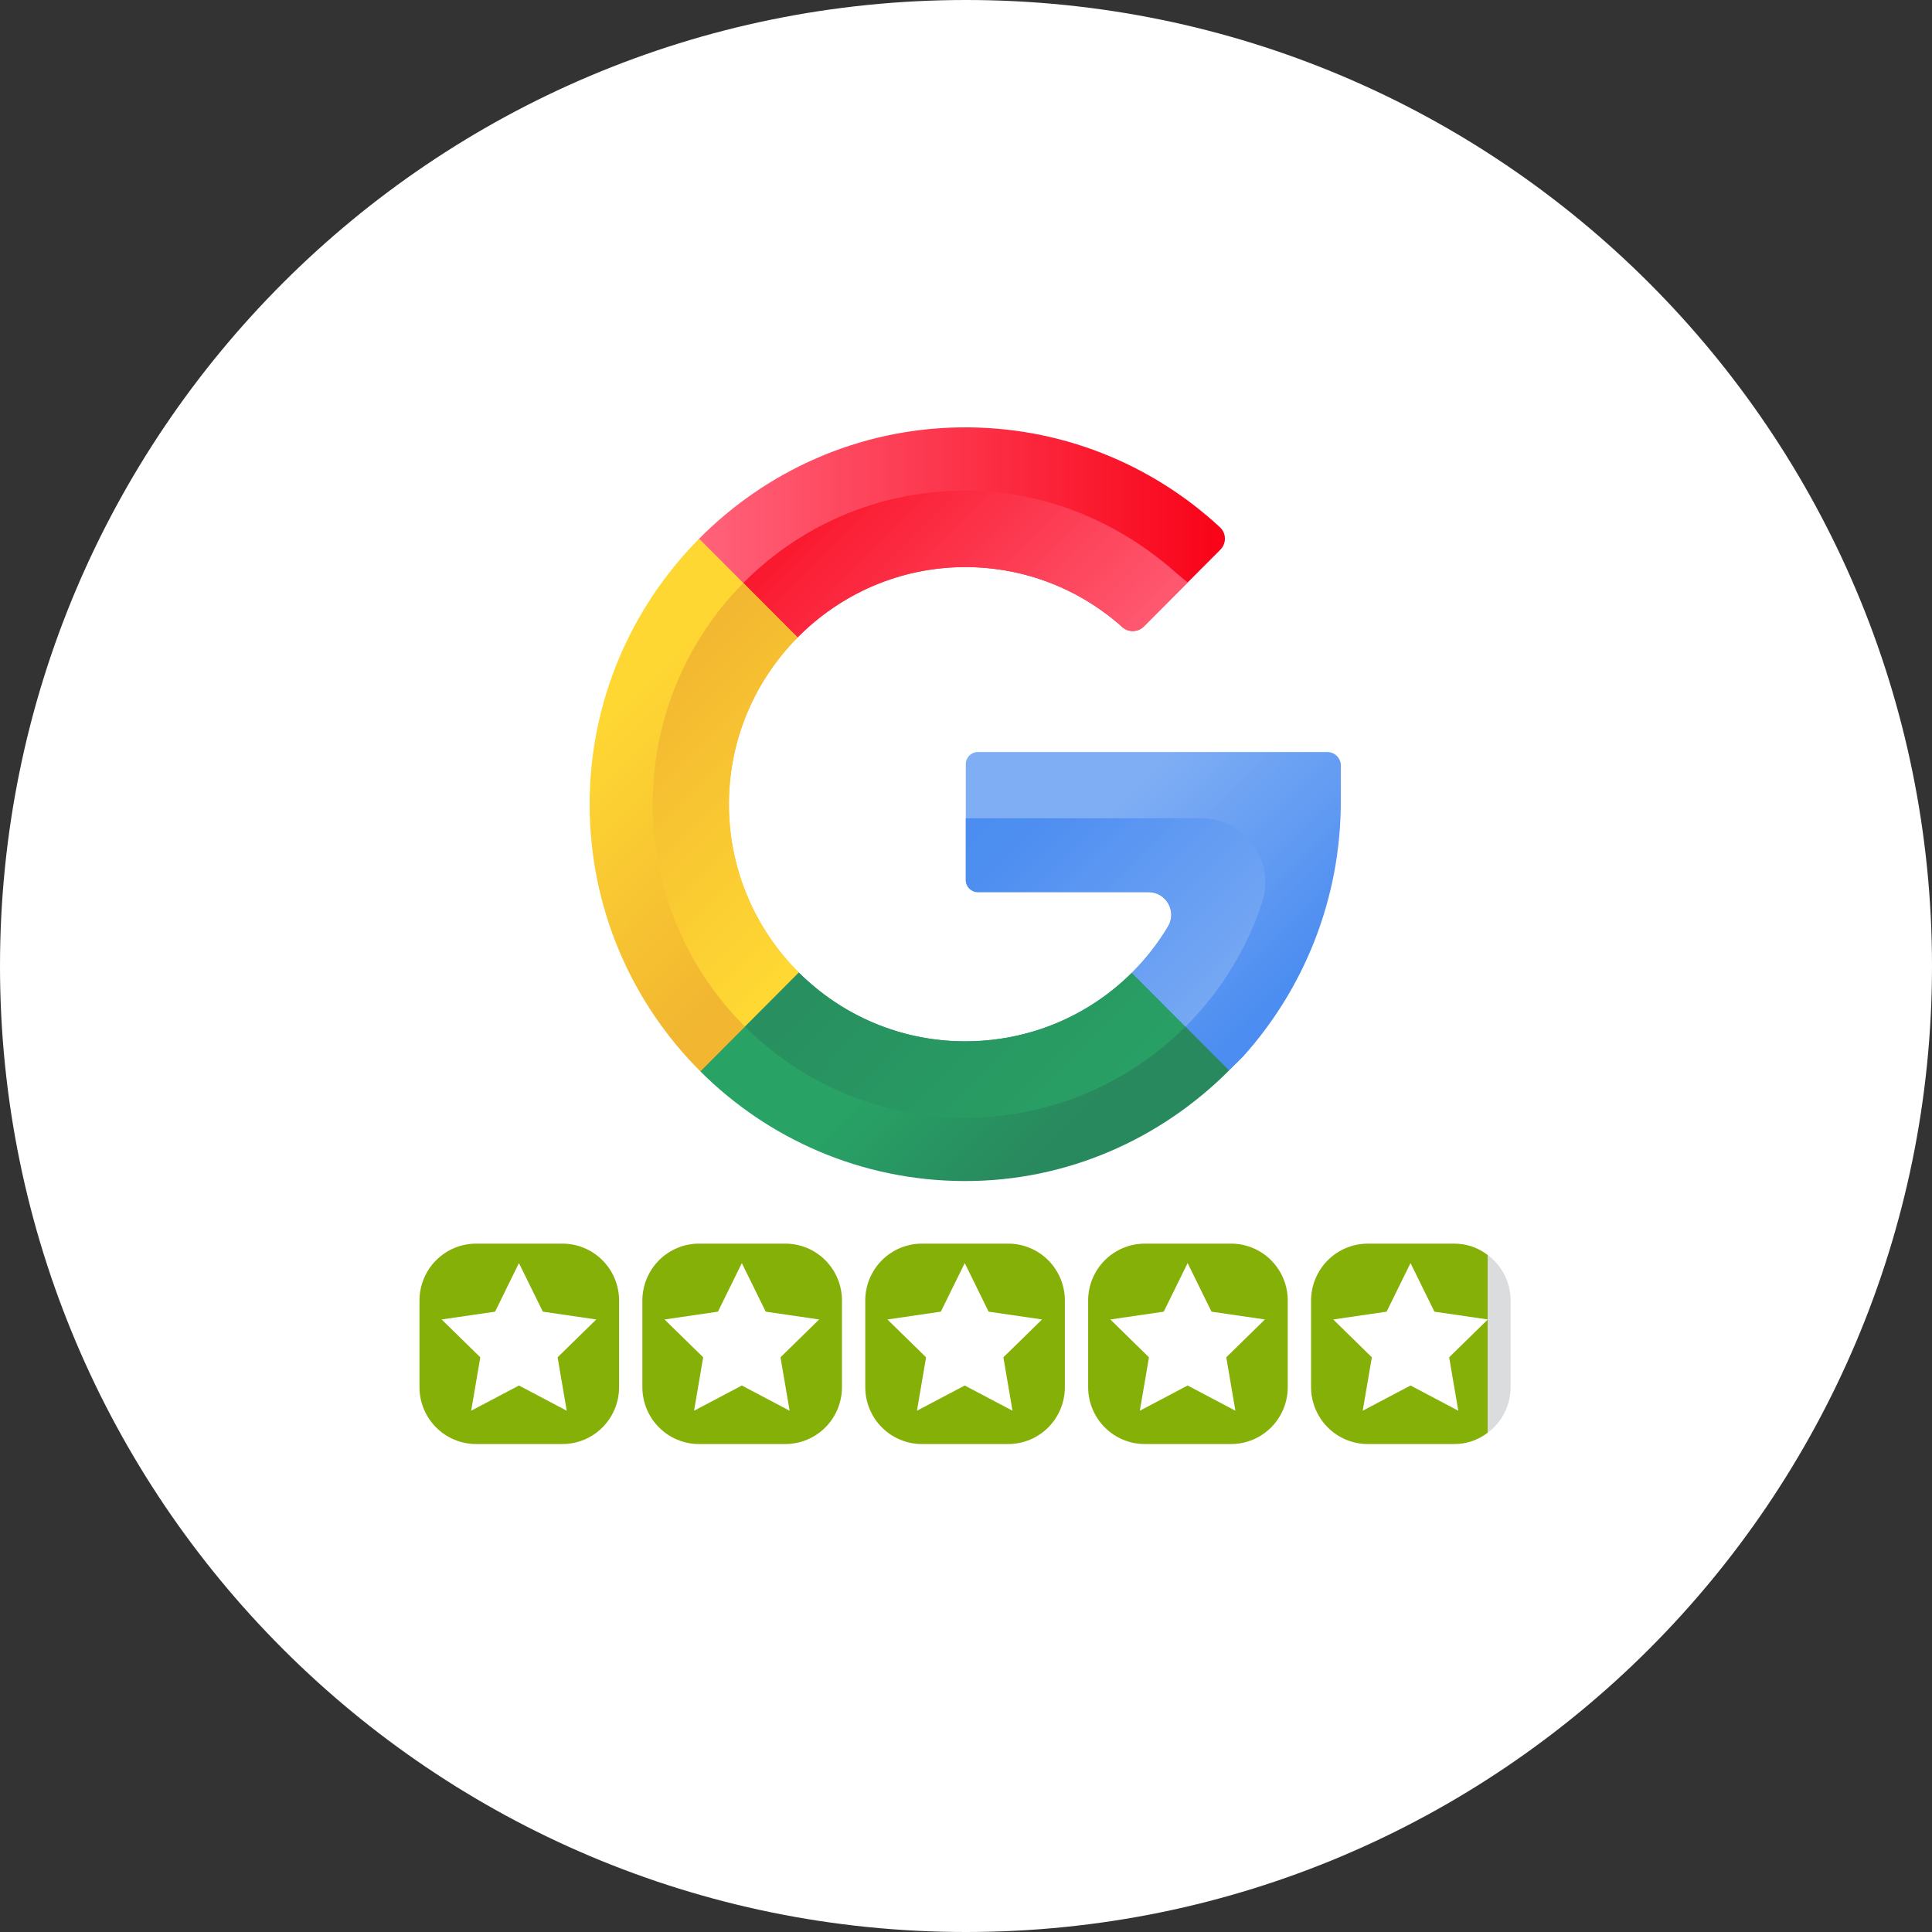 <svg xmlns="http://www.w3.org/2000/svg" xmlns:xlink="http://www.w3.org/1999/xlink" width="432" viewBox="0 0 324 324" height="432" preserveAspectRatio="xMidYMid meet"><rect x="0" y="0" width="324" height="324" fill="#333333" stroke="none"/><defs><clipPath id="016a3f1fde"><path d="M 162 0 C 72.531 0 0 72.531 0 162 C 0 251.469 72.531 324 162 324 C 251.469 324 324 251.469 324 162 C 324 72.531 251.469 0 162 0 Z M 162 0 "></path></clipPath><clipPath id="6ae2d727a5"><path d="M 116 71.391 L 206 71.391 L 206 111 L 116 111 Z M 116 71.391 "></path></clipPath><clipPath id="5d8584db1d"><path d="M 133.758 106.906 C 140.961 99.613 150.941 95.09 161.91 95.102 C 172.023 95.109 181.254 98.922 188.25 105.188 C 189.254 106.082 190.863 106.023 191.812 105.07 L 204.656 92.188 C 205.699 91.141 205.672 89.426 204.586 88.418 C 193.141 77.82 177.773 71.422 160.91 71.676 C 143.867 71.93 128.449 79.035 117.246 90.34 C 115.996 91.602 117.457 106.859 117.457 106.859 C 117.457 106.859 126.727 114.02 133.758 106.906 Z M 133.758 106.906 "></path></clipPath><linearGradient x1="69.282" gradientTransform="matrix(0.247,0,0,0.248,98.884,71.668)" y1="77.444" x2="432.436" gradientUnits="userSpaceOnUse" y2="77.444" id="4f75161561"><stop style="stop-color:#ff637b;stop-opacity:1;" offset="0"></stop><stop style="stop-color:#ff637b;stop-opacity:1;" offset="0.016"></stop><stop style="stop-color:#ff627a;stop-opacity:1;" offset="0.023"></stop><stop style="stop-color:#ff6179;stop-opacity:1;" offset="0.031"></stop><stop style="stop-color:#ff6078;stop-opacity:1;" offset="0.039"></stop><stop style="stop-color:#ff6077;stop-opacity:1;" offset="0.047"></stop><stop style="stop-color:#ff5f77;stop-opacity:1;" offset="0.055"></stop><stop style="stop-color:#ff5e76;stop-opacity:1;" offset="0.062"></stop><stop style="stop-color:#ff5d75;stop-opacity:1;" offset="0.07"></stop><stop style="stop-color:#ff5c74;stop-opacity:1;" offset="0.078"></stop><stop style="stop-color:#ff5c73;stop-opacity:1;" offset="0.086"></stop><stop style="stop-color:#fe5b73;stop-opacity:1;" offset="0.094"></stop><stop style="stop-color:#fe5a72;stop-opacity:1;" offset="0.102"></stop><stop style="stop-color:#fe5971;stop-opacity:1;" offset="0.109"></stop><stop style="stop-color:#fe5970;stop-opacity:1;" offset="0.117"></stop><stop style="stop-color:#fe5870;stop-opacity:1;" offset="0.125"></stop><stop style="stop-color:#fe576f;stop-opacity:1;" offset="0.133"></stop><stop style="stop-color:#fe566e;stop-opacity:1;" offset="0.141"></stop><stop style="stop-color:#fe566d;stop-opacity:1;" offset="0.148"></stop><stop style="stop-color:#fe556c;stop-opacity:1;" offset="0.156"></stop><stop style="stop-color:#fe546c;stop-opacity:1;" offset="0.164"></stop><stop style="stop-color:#fe536b;stop-opacity:1;" offset="0.172"></stop><stop style="stop-color:#fe536a;stop-opacity:1;" offset="0.18"></stop><stop style="stop-color:#fe5269;stop-opacity:1;" offset="0.188"></stop><stop style="stop-color:#fe5168;stop-opacity:1;" offset="0.195"></stop><stop style="stop-color:#fe5068;stop-opacity:1;" offset="0.203"></stop><stop style="stop-color:#fe4f67;stop-opacity:1;" offset="0.211"></stop><stop style="stop-color:#fe4f66;stop-opacity:1;" offset="0.219"></stop><stop style="stop-color:#fe4e65;stop-opacity:1;" offset="0.227"></stop><stop style="stop-color:#fe4d64;stop-opacity:1;" offset="0.234"></stop><stop style="stop-color:#fe4c64;stop-opacity:1;" offset="0.242"></stop><stop style="stop-color:#fe4c63;stop-opacity:1;" offset="0.25"></stop><stop style="stop-color:#fd4b62;stop-opacity:1;" offset="0.258"></stop><stop style="stop-color:#fd4a61;stop-opacity:1;" offset="0.266"></stop><stop style="stop-color:#fd4960;stop-opacity:1;" offset="0.273"></stop><stop style="stop-color:#fd4960;stop-opacity:1;" offset="0.281"></stop><stop style="stop-color:#fd485f;stop-opacity:1;" offset="0.289"></stop><stop style="stop-color:#fd475e;stop-opacity:1;" offset="0.297"></stop><stop style="stop-color:#fd465d;stop-opacity:1;" offset="0.305"></stop><stop style="stop-color:#fd465d;stop-opacity:1;" offset="0.312"></stop><stop style="stop-color:#fd455c;stop-opacity:1;" offset="0.32"></stop><stop style="stop-color:#fd445b;stop-opacity:1;" offset="0.328"></stop><stop style="stop-color:#fd435a;stop-opacity:1;" offset="0.336"></stop><stop style="stop-color:#fd4259;stop-opacity:1;" offset="0.344"></stop><stop style="stop-color:#fd4259;stop-opacity:1;" offset="0.352"></stop><stop style="stop-color:#fd4158;stop-opacity:1;" offset="0.359"></stop><stop style="stop-color:#fd4057;stop-opacity:1;" offset="0.367"></stop><stop style="stop-color:#fd3f56;stop-opacity:1;" offset="0.375"></stop><stop style="stop-color:#fd3f55;stop-opacity:1;" offset="0.383"></stop><stop style="stop-color:#fd3e55;stop-opacity:1;" offset="0.391"></stop><stop style="stop-color:#fd3d54;stop-opacity:1;" offset="0.398"></stop><stop style="stop-color:#fd3c53;stop-opacity:1;" offset="0.406"></stop><stop style="stop-color:#fd3c52;stop-opacity:1;" offset="0.414"></stop><stop style="stop-color:#fc3b51;stop-opacity:1;" offset="0.422"></stop><stop style="stop-color:#fc3a51;stop-opacity:1;" offset="0.43"></stop><stop style="stop-color:#fc3950;stop-opacity:1;" offset="0.438"></stop><stop style="stop-color:#fc384f;stop-opacity:1;" offset="0.445"></stop><stop style="stop-color:#fc384e;stop-opacity:1;" offset="0.453"></stop><stop style="stop-color:#fc374e;stop-opacity:1;" offset="0.461"></stop><stop style="stop-color:#fc364d;stop-opacity:1;" offset="0.469"></stop><stop style="stop-color:#fc354c;stop-opacity:1;" offset="0.477"></stop><stop style="stop-color:#fc354b;stop-opacity:1;" offset="0.484"></stop><stop style="stop-color:#fc344a;stop-opacity:1;" offset="0.492"></stop><stop style="stop-color:#fc334a;stop-opacity:1;" offset="0.5"></stop><stop style="stop-color:#fc3249;stop-opacity:1;" offset="0.508"></stop><stop style="stop-color:#fc3248;stop-opacity:1;" offset="0.516"></stop><stop style="stop-color:#fc3147;stop-opacity:1;" offset="0.523"></stop><stop style="stop-color:#fc3046;stop-opacity:1;" offset="0.531"></stop><stop style="stop-color:#fc2f46;stop-opacity:1;" offset="0.539"></stop><stop style="stop-color:#fc2f45;stop-opacity:1;" offset="0.547"></stop><stop style="stop-color:#fc2e44;stop-opacity:1;" offset="0.555"></stop><stop style="stop-color:#fc2d43;stop-opacity:1;" offset="0.562"></stop><stop style="stop-color:#fc2c42;stop-opacity:1;" offset="0.57"></stop><stop style="stop-color:#fb2b42;stop-opacity:1;" offset="0.578"></stop><stop style="stop-color:#fb2b41;stop-opacity:1;" offset="0.586"></stop><stop style="stop-color:#fb2a40;stop-opacity:1;" offset="0.594"></stop><stop style="stop-color:#fb293f;stop-opacity:1;" offset="0.602"></stop><stop style="stop-color:#fb283f;stop-opacity:1;" offset="0.609"></stop><stop style="stop-color:#fb283e;stop-opacity:1;" offset="0.617"></stop><stop style="stop-color:#fb273d;stop-opacity:1;" offset="0.625"></stop><stop style="stop-color:#fb263c;stop-opacity:1;" offset="0.633"></stop><stop style="stop-color:#fb253b;stop-opacity:1;" offset="0.641"></stop><stop style="stop-color:#fb253b;stop-opacity:1;" offset="0.648"></stop><stop style="stop-color:#fb243a;stop-opacity:1;" offset="0.656"></stop><stop style="stop-color:#fb2339;stop-opacity:1;" offset="0.664"></stop><stop style="stop-color:#fb2238;stop-opacity:1;" offset="0.672"></stop><stop style="stop-color:#fb2237;stop-opacity:1;" offset="0.68"></stop><stop style="stop-color:#fb2137;stop-opacity:1;" offset="0.688"></stop><stop style="stop-color:#fb2036;stop-opacity:1;" offset="0.695"></stop><stop style="stop-color:#fb1f35;stop-opacity:1;" offset="0.703"></stop><stop style="stop-color:#fb1e34;stop-opacity:1;" offset="0.711"></stop><stop style="stop-color:#fb1e33;stop-opacity:1;" offset="0.719"></stop><stop style="stop-color:#fb1d33;stop-opacity:1;" offset="0.727"></stop><stop style="stop-color:#fb1c32;stop-opacity:1;" offset="0.734"></stop><stop style="stop-color:#fa1b31;stop-opacity:1;" offset="0.742"></stop><stop style="stop-color:#fa1b30;stop-opacity:1;" offset="0.75"></stop><stop style="stop-color:#fa1a30;stop-opacity:1;" offset="0.758"></stop><stop style="stop-color:#fa192f;stop-opacity:1;" offset="0.766"></stop><stop style="stop-color:#fa182e;stop-opacity:1;" offset="0.773"></stop><stop style="stop-color:#fa182d;stop-opacity:1;" offset="0.781"></stop><stop style="stop-color:#fa172c;stop-opacity:1;" offset="0.789"></stop><stop style="stop-color:#fa162c;stop-opacity:1;" offset="0.797"></stop><stop style="stop-color:#fa152b;stop-opacity:1;" offset="0.805"></stop><stop style="stop-color:#fa142a;stop-opacity:1;" offset="0.812"></stop><stop style="stop-color:#fa1429;stop-opacity:1;" offset="0.82"></stop><stop style="stop-color:#fa1328;stop-opacity:1;" offset="0.828"></stop><stop style="stop-color:#fa1228;stop-opacity:1;" offset="0.836"></stop><stop style="stop-color:#fa1127;stop-opacity:1;" offset="0.844"></stop><stop style="stop-color:#fa1126;stop-opacity:1;" offset="0.852"></stop><stop style="stop-color:#fa1025;stop-opacity:1;" offset="0.859"></stop><stop style="stop-color:#fa0f24;stop-opacity:1;" offset="0.867"></stop><stop style="stop-color:#fa0e24;stop-opacity:1;" offset="0.875"></stop><stop style="stop-color:#fa0e23;stop-opacity:1;" offset="0.883"></stop><stop style="stop-color:#fa0d22;stop-opacity:1;" offset="0.891"></stop><stop style="stop-color:#fa0c21;stop-opacity:1;" offset="0.898"></stop><stop style="stop-color:#f90b21;stop-opacity:1;" offset="0.906"></stop><stop style="stop-color:#f90b20;stop-opacity:1;" offset="0.914"></stop><stop style="stop-color:#f90a1f;stop-opacity:1;" offset="0.922"></stop><stop style="stop-color:#f9091e;stop-opacity:1;" offset="0.93"></stop><stop style="stop-color:#f9081d;stop-opacity:1;" offset="0.938"></stop><stop style="stop-color:#f9071d;stop-opacity:1;" offset="0.945"></stop><stop style="stop-color:#f9071c;stop-opacity:1;" offset="0.953"></stop><stop style="stop-color:#f9061b;stop-opacity:1;" offset="0.961"></stop><stop style="stop-color:#f9051a;stop-opacity:1;" offset="0.969"></stop><stop style="stop-color:#f90419;stop-opacity:1;" offset="0.977"></stop><stop style="stop-color:#f90419;stop-opacity:1;" offset="0.984"></stop><stop style="stop-color:#f90318;stop-opacity:1;" offset="0.992"></stop><stop style="stop-color:#f90217;stop-opacity:1;" offset="1"></stop></linearGradient><clipPath id="5a011a0535"><path d="M 123 82 L 200 82 L 200 107 L 123 107 Z M 123 82 "></path></clipPath><clipPath id="97d07d4cc5"><path d="M 133.758 106.906 C 140.961 99.613 150.941 95.09 161.91 95.102 C 172.023 95.109 181.254 98.922 188.25 105.188 C 189.254 106.082 190.863 106.023 191.812 105.07 L 199.184 97.68 C 198.543 97.18 197.91 96.656 197.289 96.109 C 187.684 87.574 175.188 82.141 161.312 82.289 C 146.922 82.438 133.996 88.328 124.652 97.77 C 123.629 98.801 123.23 106.875 123.23 106.875 C 123.23 106.875 124.43 106.77 133.758 106.906 Z M 133.758 106.906 "></path></clipPath><linearGradient x1="338.513" gradientTransform="matrix(0.247,0,0,0.248,98.884,71.668)" y1="209.716" x2="134.808" gradientUnits="userSpaceOnUse" y2="6.01" id="330258510d"><stop style="stop-color:#ff6178;stop-opacity:1;" offset="0"></stop><stop style="stop-color:#ff6078;stop-opacity:1;" offset="0.008"></stop><stop style="stop-color:#ff5f77;stop-opacity:1;" offset="0.016"></stop><stop style="stop-color:#ff5f77;stop-opacity:1;" offset="0.023"></stop><stop style="stop-color:#ff5e76;stop-opacity:1;" offset="0.031"></stop><stop style="stop-color:#ff5d75;stop-opacity:1;" offset="0.039"></stop><stop style="stop-color:#ff5d75;stop-opacity:1;" offset="0.047"></stop><stop style="stop-color:#ff5c74;stop-opacity:1;" offset="0.055"></stop><stop style="stop-color:#ff5b73;stop-opacity:1;" offset="0.062"></stop><stop style="stop-color:#fe5b72;stop-opacity:1;" offset="0.07"></stop><stop style="stop-color:#fe5a72;stop-opacity:1;" offset="0.078"></stop><stop style="stop-color:#fe5971;stop-opacity:1;" offset="0.086"></stop><stop style="stop-color:#fe5970;stop-opacity:1;" offset="0.094"></stop><stop style="stop-color:#fe5870;stop-opacity:1;" offset="0.102"></stop><stop style="stop-color:#fe576f;stop-opacity:1;" offset="0.109"></stop><stop style="stop-color:#fe576e;stop-opacity:1;" offset="0.117"></stop><stop style="stop-color:#fe566d;stop-opacity:1;" offset="0.125"></stop><stop style="stop-color:#fe556d;stop-opacity:1;" offset="0.133"></stop><stop style="stop-color:#fe556c;stop-opacity:1;" offset="0.141"></stop><stop style="stop-color:#fe546b;stop-opacity:1;" offset="0.148"></stop><stop style="stop-color:#fe536b;stop-opacity:1;" offset="0.156"></stop><stop style="stop-color:#fe526a;stop-opacity:1;" offset="0.164"></stop><stop style="stop-color:#fe5269;stop-opacity:1;" offset="0.172"></stop><stop style="stop-color:#fe5169;stop-opacity:1;" offset="0.18"></stop><stop style="stop-color:#fe5068;stop-opacity:1;" offset="0.188"></stop><stop style="stop-color:#fe5067;stop-opacity:1;" offset="0.195"></stop><stop style="stop-color:#fe4f66;stop-opacity:1;" offset="0.203"></stop><stop style="stop-color:#fe4e66;stop-opacity:1;" offset="0.211"></stop><stop style="stop-color:#fe4e65;stop-opacity:1;" offset="0.219"></stop><stop style="stop-color:#fe4d64;stop-opacity:1;" offset="0.227"></stop><stop style="stop-color:#fe4c64;stop-opacity:1;" offset="0.234"></stop><stop style="stop-color:#fe4c63;stop-opacity:1;" offset="0.242"></stop><stop style="stop-color:#fd4b62;stop-opacity:1;" offset="0.245"></stop><stop style="stop-color:#fd4b62;stop-opacity:1;" offset="0.25"></stop><stop style="stop-color:#fd4a61;stop-opacity:1;" offset="0.258"></stop><stop style="stop-color:#fd4a61;stop-opacity:1;" offset="0.266"></stop><stop style="stop-color:#fd4960;stop-opacity:1;" offset="0.273"></stop><stop style="stop-color:#fd485f;stop-opacity:1;" offset="0.281"></stop><stop style="stop-color:#fd485f;stop-opacity:1;" offset="0.289"></stop><stop style="stop-color:#fd475e;stop-opacity:1;" offset="0.297"></stop><stop style="stop-color:#fd465d;stop-opacity:1;" offset="0.305"></stop><stop style="stop-color:#fd465d;stop-opacity:1;" offset="0.312"></stop><stop style="stop-color:#fd455c;stop-opacity:1;" offset="0.32"></stop><stop style="stop-color:#fd445b;stop-opacity:1;" offset="0.328"></stop><stop style="stop-color:#fd435a;stop-opacity:1;" offset="0.336"></stop><stop style="stop-color:#fd435a;stop-opacity:1;" offset="0.344"></stop><stop style="stop-color:#fd4259;stop-opacity:1;" offset="0.352"></stop><stop style="stop-color:#fd4158;stop-opacity:1;" offset="0.359"></stop><stop style="stop-color:#fd4158;stop-opacity:1;" offset="0.367"></stop><stop style="stop-color:#fd4057;stop-opacity:1;" offset="0.375"></stop><stop style="stop-color:#fd3f56;stop-opacity:1;" offset="0.383"></stop><stop style="stop-color:#fd3f55;stop-opacity:1;" offset="0.391"></stop><stop style="stop-color:#fd3e55;stop-opacity:1;" offset="0.398"></stop><stop style="stop-color:#fd3d54;stop-opacity:1;" offset="0.406"></stop><stop style="stop-color:#fd3d53;stop-opacity:1;" offset="0.414"></stop><stop style="stop-color:#fd3c53;stop-opacity:1;" offset="0.422"></stop><stop style="stop-color:#fc3b52;stop-opacity:1;" offset="0.43"></stop><stop style="stop-color:#fc3b51;stop-opacity:1;" offset="0.438"></stop><stop style="stop-color:#fc3a51;stop-opacity:1;" offset="0.445"></stop><stop style="stop-color:#fc3950;stop-opacity:1;" offset="0.453"></stop><stop style="stop-color:#fc394f;stop-opacity:1;" offset="0.461"></stop><stop style="stop-color:#fc384e;stop-opacity:1;" offset="0.469"></stop><stop style="stop-color:#fc374e;stop-opacity:1;" offset="0.477"></stop><stop style="stop-color:#fc364d;stop-opacity:1;" offset="0.484"></stop><stop style="stop-color:#fc364c;stop-opacity:1;" offset="0.492"></stop><stop style="stop-color:#fc354c;stop-opacity:1;" offset="0.5"></stop><stop style="stop-color:#fc344b;stop-opacity:1;" offset="0.508"></stop><stop style="stop-color:#fc344a;stop-opacity:1;" offset="0.516"></stop><stop style="stop-color:#fc3349;stop-opacity:1;" offset="0.523"></stop><stop style="stop-color:#fc3249;stop-opacity:1;" offset="0.531"></stop><stop style="stop-color:#fc3248;stop-opacity:1;" offset="0.539"></stop><stop style="stop-color:#fc3147;stop-opacity:1;" offset="0.547"></stop><stop style="stop-color:#fc3047;stop-opacity:1;" offset="0.555"></stop><stop style="stop-color:#fc3046;stop-opacity:1;" offset="0.562"></stop><stop style="stop-color:#fc2f45;stop-opacity:1;" offset="0.57"></stop><stop style="stop-color:#fc2e45;stop-opacity:1;" offset="0.578"></stop><stop style="stop-color:#fc2e44;stop-opacity:1;" offset="0.586"></stop><stop style="stop-color:#fc2d43;stop-opacity:1;" offset="0.594"></stop><stop style="stop-color:#fc2c42;stop-opacity:1;" offset="0.602"></stop><stop style="stop-color:#fb2c42;stop-opacity:1;" offset="0.609"></stop><stop style="stop-color:#fb2b41;stop-opacity:1;" offset="0.617"></stop><stop style="stop-color:#fb2a40;stop-opacity:1;" offset="0.625"></stop><stop style="stop-color:#fb2940;stop-opacity:1;" offset="0.633"></stop><stop style="stop-color:#fb293f;stop-opacity:1;" offset="0.641"></stop><stop style="stop-color:#fb283e;stop-opacity:1;" offset="0.648"></stop><stop style="stop-color:#fb273e;stop-opacity:1;" offset="0.656"></stop><stop style="stop-color:#fb273d;stop-opacity:1;" offset="0.664"></stop><stop style="stop-color:#fb263c;stop-opacity:1;" offset="0.672"></stop><stop style="stop-color:#fb253b;stop-opacity:1;" offset="0.68"></stop><stop style="stop-color:#fb253b;stop-opacity:1;" offset="0.688"></stop><stop style="stop-color:#fb243a;stop-opacity:1;" offset="0.695"></stop><stop style="stop-color:#fb2339;stop-opacity:1;" offset="0.703"></stop><stop style="stop-color:#fb2339;stop-opacity:1;" offset="0.711"></stop><stop style="stop-color:#fb2238;stop-opacity:1;" offset="0.719"></stop><stop style="stop-color:#fb2137;stop-opacity:1;" offset="0.727"></stop><stop style="stop-color:#fb2136;stop-opacity:1;" offset="0.734"></stop><stop style="stop-color:#fb2036;stop-opacity:1;" offset="0.742"></stop><stop style="stop-color:#fb1f35;stop-opacity:1;" offset="0.75"></stop><stop style="stop-color:#fb1f34;stop-opacity:1;" offset="0.755"></stop><stop style="stop-color:#fb1e34;stop-opacity:1;" offset="0.758"></stop><stop style="stop-color:#fb1e34;stop-opacity:1;" offset="0.766"></stop><stop style="stop-color:#fb1d33;stop-opacity:1;" offset="0.773"></stop><stop style="stop-color:#fb1c32;stop-opacity:1;" offset="0.781"></stop><stop style="stop-color:#fb1c32;stop-opacity:1;" offset="0.789"></stop><stop style="stop-color:#fa1b31;stop-opacity:1;" offset="0.797"></stop><stop style="stop-color:#fa1a30;stop-opacity:1;" offset="0.805"></stop><stop style="stop-color:#fa1a2f;stop-opacity:1;" offset="0.812"></stop><stop style="stop-color:#fa192f;stop-opacity:1;" offset="0.82"></stop><stop style="stop-color:#fa182e;stop-opacity:1;" offset="0.828"></stop><stop style="stop-color:#fa182d;stop-opacity:1;" offset="0.836"></stop><stop style="stop-color:#fa172d;stop-opacity:1;" offset="0.844"></stop><stop style="stop-color:#fa162c;stop-opacity:1;" offset="0.852"></stop><stop style="stop-color:#fa162b;stop-opacity:1;" offset="0.859"></stop><stop style="stop-color:#fa152a;stop-opacity:1;" offset="0.867"></stop><stop style="stop-color:#fa142a;stop-opacity:1;" offset="0.875"></stop><stop style="stop-color:#fa1429;stop-opacity:1;" offset="0.883"></stop><stop style="stop-color:#fa1328;stop-opacity:1;" offset="0.891"></stop><stop style="stop-color:#fa1228;stop-opacity:1;" offset="0.898"></stop><stop style="stop-color:#fa1227;stop-opacity:1;" offset="0.906"></stop><stop style="stop-color:#fa1126;stop-opacity:1;" offset="0.914"></stop><stop style="stop-color:#fa1026;stop-opacity:1;" offset="0.922"></stop><stop style="stop-color:#fa0f25;stop-opacity:1;" offset="0.93"></stop><stop style="stop-color:#fa0f24;stop-opacity:1;" offset="0.938"></stop><stop style="stop-color:#fa0e23;stop-opacity:1;" offset="0.945"></stop><stop style="stop-color:#fa0d23;stop-opacity:1;" offset="0.953"></stop><stop style="stop-color:#fa0d22;stop-opacity:1;" offset="0.961"></stop><stop style="stop-color:#fa0c21;stop-opacity:1;" offset="0.969"></stop><stop style="stop-color:#f90b21;stop-opacity:1;" offset="0.977"></stop><stop style="stop-color:#f90b20;stop-opacity:1;" offset="0.984"></stop><stop style="stop-color:#f90a1f;stop-opacity:1;" offset="0.992"></stop><stop style="stop-color:#f9091e;stop-opacity:1;" offset="1"></stop></linearGradient><clipPath id="644e4501f5"><path d="M 98.859 90 L 134 90 L 134 180 L 98.859 180 Z M 98.859 90 "></path></clipPath><clipPath id="15d367900f"><path d="M 122.242 134.508 C 122.145 145.695 126.648 155.824 133.969 163.109 L 128.352 175.277 L 117.457 179.676 C 106.004 168.25 98.91 152.434 98.883 134.957 C 98.859 117.602 105.883 101.809 117.246 90.34 L 133.758 106.906 C 126.727 114.02 122.336 123.766 122.242 134.508 Z M 122.242 134.508 "></path></clipPath><linearGradient x1="-52.786" gradientTransform="matrix(0.247,0,0,0.248,98.884,71.668)" y1="128.025" x2="198.519" gradientUnits="userSpaceOnUse" y2="379.33" id="35e4cbfdf4"><stop style="stop-color:#ffd833;stop-opacity:1;" offset="0"></stop><stop style="stop-color:#ffd733;stop-opacity:1;" offset="0.25"></stop><stop style="stop-color:#fed733;stop-opacity:1;" offset="0.266"></stop><stop style="stop-color:#fed633;stop-opacity:1;" offset="0.281"></stop><stop style="stop-color:#fed533;stop-opacity:1;" offset="0.283"></stop><stop style="stop-color:#fed433;stop-opacity:1;" offset="0.297"></stop><stop style="stop-color:#fdd433;stop-opacity:1;" offset="0.312"></stop><stop style="stop-color:#fdd333;stop-opacity:1;" offset="0.328"></stop><stop style="stop-color:#fdd233;stop-opacity:1;" offset="0.344"></stop><stop style="stop-color:#fcd133;stop-opacity:1;" offset="0.359"></stop><stop style="stop-color:#fcd033;stop-opacity:1;" offset="0.375"></stop><stop style="stop-color:#fbcf32;stop-opacity:1;" offset="0.391"></stop><stop style="stop-color:#fbce32;stop-opacity:1;" offset="0.406"></stop><stop style="stop-color:#fbcd32;stop-opacity:1;" offset="0.422"></stop><stop style="stop-color:#facc32;stop-opacity:1;" offset="0.438"></stop><stop style="stop-color:#facb32;stop-opacity:1;" offset="0.453"></stop><stop style="stop-color:#faca32;stop-opacity:1;" offset="0.469"></stop><stop style="stop-color:#f9c932;stop-opacity:1;" offset="0.484"></stop><stop style="stop-color:#f9c832;stop-opacity:1;" offset="0.5"></stop><stop style="stop-color:#f9c732;stop-opacity:1;" offset="0.516"></stop><stop style="stop-color:#f8c632;stop-opacity:1;" offset="0.531"></stop><stop style="stop-color:#f8c532;stop-opacity:1;" offset="0.547"></stop><stop style="stop-color:#f7c432;stop-opacity:1;" offset="0.562"></stop><stop style="stop-color:#f7c332;stop-opacity:1;" offset="0.578"></stop><stop style="stop-color:#f7c232;stop-opacity:1;" offset="0.594"></stop><stop style="stop-color:#f6c132;stop-opacity:1;" offset="0.609"></stop><stop style="stop-color:#f6c032;stop-opacity:1;" offset="0.625"></stop><stop style="stop-color:#f6bf32;stop-opacity:1;" offset="0.641"></stop><stop style="stop-color:#f5bf31;stop-opacity:1;" offset="0.656"></stop><stop style="stop-color:#f5be31;stop-opacity:1;" offset="0.672"></stop><stop style="stop-color:#f4bd31;stop-opacity:1;" offset="0.688"></stop><stop style="stop-color:#f4bc31;stop-opacity:1;" offset="0.703"></stop><stop style="stop-color:#f4bb31;stop-opacity:1;" offset="0.717"></stop><stop style="stop-color:#f4ba31;stop-opacity:1;" offset="0.719"></stop><stop style="stop-color:#f3ba31;stop-opacity:1;" offset="0.734"></stop><stop style="stop-color:#f3b931;stop-opacity:1;" offset="0.75"></stop><stop style="stop-color:#f3b831;stop-opacity:1;" offset="0.766"></stop><stop style="stop-color:#f2b731;stop-opacity:1;" offset="0.781"></stop><stop style="stop-color:#f2b631;stop-opacity:1;" offset="0.812"></stop><stop style="stop-color:#f2b631;stop-opacity:1;" offset="0.875"></stop><stop style="stop-color:#f2b631;stop-opacity:1;" offset="1"></stop></linearGradient><clipPath id="2885fb2700"><path d="M 109 97 L 134 97 L 134 173 L 109 173 Z M 109 97 "></path></clipPath><clipPath id="6e940849d8"><path d="M 122.242 134.508 C 122.145 145.695 126.648 155.824 133.969 163.109 L 124.941 172.172 C 115.57 162.832 109.699 149.961 109.473 135.715 C 109.238 120.898 115.062 107.465 124.656 97.773 L 133.758 106.906 C 126.727 114.02 122.336 123.766 122.242 134.508 Z M 122.242 134.508 "></path></clipPath><linearGradient x1="198.522" gradientTransform="matrix(0.247,0,0,0.248,98.884,71.668)" y1="349.038" x2="-1.633" gradientUnits="userSpaceOnUse" y2="148.883" id="0b6ef1462c"><stop style="stop-color:#ffd833;stop-opacity:1;" offset="0"></stop><stop style="stop-color:#ffd833;stop-opacity:1;" offset="0.125"></stop><stop style="stop-color:#ffd733;stop-opacity:1;" offset="0.141"></stop><stop style="stop-color:#fed633;stop-opacity:1;" offset="0.156"></stop><stop style="stop-color:#fed633;stop-opacity:1;" offset="0.172"></stop><stop style="stop-color:#fed533;stop-opacity:1;" offset="0.188"></stop><stop style="stop-color:#fed433;stop-opacity:1;" offset="0.203"></stop><stop style="stop-color:#fdd333;stop-opacity:1;" offset="0.219"></stop><stop style="stop-color:#fdd333;stop-opacity:1;" offset="0.234"></stop><stop style="stop-color:#fdd233;stop-opacity:1;" offset="0.25"></stop><stop style="stop-color:#fcd133;stop-opacity:1;" offset="0.25"></stop><stop style="stop-color:#fcd133;stop-opacity:1;" offset="0.266"></stop><stop style="stop-color:#fcd133;stop-opacity:1;" offset="0.281"></stop><stop style="stop-color:#fcd033;stop-opacity:1;" offset="0.297"></stop><stop style="stop-color:#fccf32;stop-opacity:1;" offset="0.312"></stop><stop style="stop-color:#fbce32;stop-opacity:1;" offset="0.328"></stop><stop style="stop-color:#fbce32;stop-opacity:1;" offset="0.344"></stop><stop style="stop-color:#fbcd32;stop-opacity:1;" offset="0.359"></stop><stop style="stop-color:#fbcc32;stop-opacity:1;" offset="0.375"></stop><stop style="stop-color:#facc32;stop-opacity:1;" offset="0.391"></stop><stop style="stop-color:#facb32;stop-opacity:1;" offset="0.406"></stop><stop style="stop-color:#faca32;stop-opacity:1;" offset="0.422"></stop><stop style="stop-color:#f9c932;stop-opacity:1;" offset="0.438"></stop><stop style="stop-color:#f9c932;stop-opacity:1;" offset="0.453"></stop><stop style="stop-color:#f9c832;stop-opacity:1;" offset="0.469"></stop><stop style="stop-color:#f9c732;stop-opacity:1;" offset="0.484"></stop><stop style="stop-color:#f8c732;stop-opacity:1;" offset="0.5"></stop><stop style="stop-color:#f8c632;stop-opacity:1;" offset="0.516"></stop><stop style="stop-color:#f8c532;stop-opacity:1;" offset="0.531"></stop><stop style="stop-color:#f7c432;stop-opacity:1;" offset="0.547"></stop><stop style="stop-color:#f7c432;stop-opacity:1;" offset="0.562"></stop><stop style="stop-color:#f7c332;stop-opacity:1;" offset="0.578"></stop><stop style="stop-color:#f7c232;stop-opacity:1;" offset="0.594"></stop><stop style="stop-color:#f6c232;stop-opacity:1;" offset="0.609"></stop><stop style="stop-color:#f6c132;stop-opacity:1;" offset="0.625"></stop><stop style="stop-color:#f6c032;stop-opacity:1;" offset="0.641"></stop><stop style="stop-color:#f6bf32;stop-opacity:1;" offset="0.656"></stop><stop style="stop-color:#f5bf31;stop-opacity:1;" offset="0.672"></stop><stop style="stop-color:#f5be31;stop-opacity:1;" offset="0.688"></stop><stop style="stop-color:#f5bd31;stop-opacity:1;" offset="0.703"></stop><stop style="stop-color:#f4bd31;stop-opacity:1;" offset="0.719"></stop><stop style="stop-color:#f4bc31;stop-opacity:1;" offset="0.734"></stop><stop style="stop-color:#f4bb31;stop-opacity:1;" offset="0.75"></stop><stop style="stop-color:#f4bb31;stop-opacity:1;" offset="0.75"></stop><stop style="stop-color:#f4ba31;stop-opacity:1;" offset="0.766"></stop><stop style="stop-color:#f3ba31;stop-opacity:1;" offset="0.781"></stop><stop style="stop-color:#f3b931;stop-opacity:1;" offset="0.797"></stop><stop style="stop-color:#f3b831;stop-opacity:1;" offset="0.812"></stop><stop style="stop-color:#f3b731;stop-opacity:1;" offset="0.828"></stop><stop style="stop-color:#f2b731;stop-opacity:1;" offset="0.844"></stop><stop style="stop-color:#f2b631;stop-opacity:1;" offset="0.875"></stop><stop style="stop-color:#f2b631;stop-opacity:1;" offset="1"></stop></linearGradient><clipPath id="2b862cac72"><path d="M 117 163 L 207 163 L 207 198.141 L 117 198.141 Z M 117 163 "></path></clipPath><clipPath id="890f184692"><path d="M 189.805 163.141 C 182.586 170.324 172.613 174.699 161.617 174.633 C 150.836 174.562 141.078 170.176 133.973 163.105 L 117.457 179.676 C 128.805 190.996 144.422 198.012 161.676 198.066 C 178.961 198.117 194.684 190.984 206.121 179.512 L 201.402 169.387 Z M 189.805 163.141 "></path></clipPath><linearGradient x1="137.107" gradientTransform="matrix(0.247,0,0,0.248,98.884,71.668)" y1="307.037" x2="387.212" gradientUnits="userSpaceOnUse" y2="557.142" id="ddba4b1f81"><stop style="stop-color:#28a265;stop-opacity:1;" offset="0"></stop><stop style="stop-color:#28a265;stop-opacity:1;" offset="0.25"></stop><stop style="stop-color:#28a265;stop-opacity:1;" offset="0.282"></stop><stop style="stop-color:#28a265;stop-opacity:1;" offset="0.375"></stop><stop style="stop-color:#28a265;stop-opacity:1;" offset="0.391"></stop><stop style="stop-color:#28a165;stop-opacity:1;" offset="0.398"></stop><stop style="stop-color:#28a065;stop-opacity:1;" offset="0.406"></stop><stop style="stop-color:#28a064;stop-opacity:1;" offset="0.414"></stop><stop style="stop-color:#289f64;stop-opacity:1;" offset="0.422"></stop><stop style="stop-color:#289f64;stop-opacity:1;" offset="0.43"></stop><stop style="stop-color:#289e64;stop-opacity:1;" offset="0.438"></stop><stop style="stop-color:#289d64;stop-opacity:1;" offset="0.445"></stop><stop style="stop-color:#289d64;stop-opacity:1;" offset="0.453"></stop><stop style="stop-color:#289c63;stop-opacity:1;" offset="0.461"></stop><stop style="stop-color:#289b63;stop-opacity:1;" offset="0.469"></stop><stop style="stop-color:#289b63;stop-opacity:1;" offset="0.477"></stop><stop style="stop-color:#289a63;stop-opacity:1;" offset="0.484"></stop><stop style="stop-color:#289963;stop-opacity:1;" offset="0.492"></stop><stop style="stop-color:#289962;stop-opacity:1;" offset="0.5"></stop><stop style="stop-color:#289862;stop-opacity:1;" offset="0.508"></stop><stop style="stop-color:#289862;stop-opacity:1;" offset="0.516"></stop><stop style="stop-color:#289762;stop-opacity:1;" offset="0.523"></stop><stop style="stop-color:#289662;stop-opacity:1;" offset="0.531"></stop><stop style="stop-color:#289662;stop-opacity:1;" offset="0.539"></stop><stop style="stop-color:#289561;stop-opacity:1;" offset="0.547"></stop><stop style="stop-color:#289461;stop-opacity:1;" offset="0.555"></stop><stop style="stop-color:#289461;stop-opacity:1;" offset="0.562"></stop><stop style="stop-color:#289361;stop-opacity:1;" offset="0.57"></stop><stop style="stop-color:#289361;stop-opacity:1;" offset="0.578"></stop><stop style="stop-color:#289261;stop-opacity:1;" offset="0.586"></stop><stop style="stop-color:#289160;stop-opacity:1;" offset="0.594"></stop><stop style="stop-color:#289160;stop-opacity:1;" offset="0.602"></stop><stop style="stop-color:#289060;stop-opacity:1;" offset="0.609"></stop><stop style="stop-color:#288f60;stop-opacity:1;" offset="0.617"></stop><stop style="stop-color:#288f60;stop-opacity:1;" offset="0.625"></stop><stop style="stop-color:#288e60;stop-opacity:1;" offset="0.633"></stop><stop style="stop-color:#288d5f;stop-opacity:1;" offset="0.641"></stop><stop style="stop-color:#288d5f;stop-opacity:1;" offset="0.648"></stop><stop style="stop-color:#288c5f;stop-opacity:1;" offset="0.656"></stop><stop style="stop-color:#288c5f;stop-opacity:1;" offset="0.664"></stop><stop style="stop-color:#288b5f;stop-opacity:1;" offset="0.672"></stop><stop style="stop-color:#288a5e;stop-opacity:1;" offset="0.68"></stop><stop style="stop-color:#288a5e;stop-opacity:1;" offset="0.688"></stop><stop style="stop-color:#28895e;stop-opacity:1;" offset="0.718"></stop><stop style="stop-color:#28895e;stop-opacity:1;" offset="0.75"></stop><stop style="stop-color:#28895e;stop-opacity:1;" offset="1"></stop></linearGradient><clipPath id="1431773218"><path d="M 124 163 L 199 163 L 199 188 L 124 188 Z M 124 163 "></path></clipPath><clipPath id="4d25101a6a"><path d="M 189.805 163.141 C 182.582 170.32 172.613 174.699 161.613 174.633 C 150.836 174.562 141.078 170.176 133.973 163.105 L 124.941 172.168 C 134.414 181.609 147.465 187.449 161.871 187.449 C 176.281 187.449 189.328 181.609 198.801 172.168 Z M 189.805 163.141 "></path></clipPath><linearGradient x1="360.58" gradientTransform="matrix(0.247,0,0,0.248,98.884,71.668)" y1="511.091" x2="161.964" gradientUnits="userSpaceOnUse" y2="312.475" id="da644e2d6a"><stop style="stop-color:#28a265;stop-opacity:1;" offset="0"></stop><stop style="stop-color:#28a265;stop-opacity:1;" offset="0.062"></stop><stop style="stop-color:#28a165;stop-opacity:1;" offset="0.094"></stop><stop style="stop-color:#28a065;stop-opacity:1;" offset="0.125"></stop><stop style="stop-color:#28a064;stop-opacity:1;" offset="0.156"></stop><stop style="stop-color:#289f64;stop-opacity:1;" offset="0.188"></stop><stop style="stop-color:#289e64;stop-opacity:1;" offset="0.219"></stop><stop style="stop-color:#289d64;stop-opacity:1;" offset="0.247"></stop><stop style="stop-color:#289d64;stop-opacity:1;" offset="0.25"></stop><stop style="stop-color:#289d64;stop-opacity:1;" offset="0.281"></stop><stop style="stop-color:#289c63;stop-opacity:1;" offset="0.312"></stop><stop style="stop-color:#289b63;stop-opacity:1;" offset="0.344"></stop><stop style="stop-color:#289b63;stop-opacity:1;" offset="0.375"></stop><stop style="stop-color:#289a63;stop-opacity:1;" offset="0.406"></stop><stop style="stop-color:#289963;stop-opacity:1;" offset="0.438"></stop><stop style="stop-color:#289962;stop-opacity:1;" offset="0.469"></stop><stop style="stop-color:#289862;stop-opacity:1;" offset="0.5"></stop><stop style="stop-color:#289762;stop-opacity:1;" offset="0.531"></stop><stop style="stop-color:#289762;stop-opacity:1;" offset="0.562"></stop><stop style="stop-color:#289662;stop-opacity:1;" offset="0.594"></stop><stop style="stop-color:#289561;stop-opacity:1;" offset="0.625"></stop><stop style="stop-color:#289461;stop-opacity:1;" offset="0.656"></stop><stop style="stop-color:#289461;stop-opacity:1;" offset="0.688"></stop><stop style="stop-color:#289361;stop-opacity:1;" offset="0.719"></stop><stop style="stop-color:#289261;stop-opacity:1;" offset="0.75"></stop><stop style="stop-color:#289261;stop-opacity:1;" offset="0.753"></stop><stop style="stop-color:#289160;stop-opacity:1;" offset="0.781"></stop><stop style="stop-color:#289160;stop-opacity:1;" offset="0.812"></stop><stop style="stop-color:#289060;stop-opacity:1;" offset="0.844"></stop><stop style="stop-color:#289060;stop-opacity:1;" offset="0.875"></stop><stop style="stop-color:#288f60;stop-opacity:1;" offset="0.906"></stop><stop style="stop-color:#288e60;stop-opacity:1;" offset="0.938"></stop><stop style="stop-color:#288e5f;stop-opacity:1;" offset="0.969"></stop><stop style="stop-color:#288d5f;stop-opacity:1;" offset="1"></stop></linearGradient><clipPath id="c7333f542b"><path d="M 161 126 L 224.859 126 L 224.859 180 L 161 180 Z M 161 126 "></path></clipPath><clipPath id="2232b67ac9"><path d="M 224.859 128.375 C 224.859 127.129 223.852 126.121 222.609 126.121 L 163.98 126.121 C 162.867 126.121 161.965 127.023 161.965 128.141 L 161.965 147.59 C 161.965 148.707 162.867 149.613 163.98 149.613 L 192.613 149.613 C 195.562 149.613 197.395 152.84 195.879 155.379 C 194.184 158.211 192.148 160.809 189.828 163.117 C 189.82 163.125 189.816 163.133 189.805 163.141 L 206.125 179.516 C 206.895 178.742 207.676 177.969 208.465 177.191 C 218.66 165.848 224.859 150.797 224.859 134.379 Z M 224.859 128.375 "></path></clipPath><linearGradient x1="295.201" gradientTransform="matrix(0.247,0,0,0.248,98.884,71.668)" y1="179.89" x2="530.23" gradientUnits="userSpaceOnUse" y2="414.919" id="9293bc1e5c"><stop style="stop-color:#7faef4;stop-opacity:1;" offset="0"></stop><stop style="stop-color:#7faef4;stop-opacity:1;" offset="0.25"></stop><stop style="stop-color:#7faef4;stop-opacity:1;" offset="0.281"></stop><stop style="stop-color:#7faef4;stop-opacity:1;" offset="0.297"></stop><stop style="stop-color:#7eadf4;stop-opacity:1;" offset="0.305"></stop><stop style="stop-color:#7dadf4;stop-opacity:1;" offset="0.312"></stop><stop style="stop-color:#7dacf4;stop-opacity:1;" offset="0.32"></stop><stop style="stop-color:#7cacf4;stop-opacity:1;" offset="0.328"></stop><stop style="stop-color:#7babf4;stop-opacity:1;" offset="0.336"></stop><stop style="stop-color:#7aabf4;stop-opacity:1;" offset="0.344"></stop><stop style="stop-color:#79aaf4;stop-opacity:1;" offset="0.352"></stop><stop style="stop-color:#79aaf4;stop-opacity:1;" offset="0.359"></stop><stop style="stop-color:#78a9f4;stop-opacity:1;" offset="0.367"></stop><stop style="stop-color:#77a9f4;stop-opacity:1;" offset="0.375"></stop><stop style="stop-color:#76a8f4;stop-opacity:1;" offset="0.383"></stop><stop style="stop-color:#75a8f3;stop-opacity:1;" offset="0.391"></stop><stop style="stop-color:#75a7f3;stop-opacity:1;" offset="0.398"></stop><stop style="stop-color:#74a7f3;stop-opacity:1;" offset="0.406"></stop><stop style="stop-color:#73a6f3;stop-opacity:1;" offset="0.414"></stop><stop style="stop-color:#72a6f3;stop-opacity:1;" offset="0.422"></stop><stop style="stop-color:#72a5f3;stop-opacity:1;" offset="0.43"></stop><stop style="stop-color:#71a5f3;stop-opacity:1;" offset="0.438"></stop><stop style="stop-color:#70a4f3;stop-opacity:1;" offset="0.445"></stop><stop style="stop-color:#6fa4f3;stop-opacity:1;" offset="0.453"></stop><stop style="stop-color:#6ea3f3;stop-opacity:1;" offset="0.458"></stop><stop style="stop-color:#6ea3f3;stop-opacity:1;" offset="0.461"></stop><stop style="stop-color:#6ea3f3;stop-opacity:1;" offset="0.469"></stop><stop style="stop-color:#6da2f3;stop-opacity:1;" offset="0.477"></stop><stop style="stop-color:#6ca2f3;stop-opacity:1;" offset="0.484"></stop><stop style="stop-color:#6ba1f3;stop-opacity:1;" offset="0.492"></stop><stop style="stop-color:#6aa1f3;stop-opacity:1;" offset="0.5"></stop><stop style="stop-color:#6aa0f3;stop-opacity:1;" offset="0.508"></stop><stop style="stop-color:#69a0f3;stop-opacity:1;" offset="0.516"></stop><stop style="stop-color:#689ff3;stop-opacity:1;" offset="0.523"></stop><stop style="stop-color:#679ff3;stop-opacity:1;" offset="0.531"></stop><stop style="stop-color:#669ef3;stop-opacity:1;" offset="0.539"></stop><stop style="stop-color:#669ef3;stop-opacity:1;" offset="0.542"></stop><stop style="stop-color:#659df2;stop-opacity:1;" offset="0.547"></stop><stop style="stop-color:#659df2;stop-opacity:1;" offset="0.555"></stop><stop style="stop-color:#649df2;stop-opacity:1;" offset="0.562"></stop><stop style="stop-color:#639cf2;stop-opacity:1;" offset="0.57"></stop><stop style="stop-color:#639cf2;stop-opacity:1;" offset="0.578"></stop><stop style="stop-color:#629bf2;stop-opacity:1;" offset="0.586"></stop><stop style="stop-color:#619bf2;stop-opacity:1;" offset="0.594"></stop><stop style="stop-color:#609af2;stop-opacity:1;" offset="0.602"></stop><stop style="stop-color:#5f9af2;stop-opacity:1;" offset="0.609"></stop><stop style="stop-color:#5f99f2;stop-opacity:1;" offset="0.617"></stop><stop style="stop-color:#5e99f2;stop-opacity:1;" offset="0.625"></stop><stop style="stop-color:#5d98f2;stop-opacity:1;" offset="0.633"></stop><stop style="stop-color:#5c97f2;stop-opacity:1;" offset="0.641"></stop><stop style="stop-color:#5b97f2;stop-opacity:1;" offset="0.648"></stop><stop style="stop-color:#5b96f2;stop-opacity:1;" offset="0.656"></stop><stop style="stop-color:#5a96f2;stop-opacity:1;" offset="0.664"></stop><stop style="stop-color:#5995f2;stop-opacity:1;" offset="0.672"></stop><stop style="stop-color:#5895f2;stop-opacity:1;" offset="0.68"></stop><stop style="stop-color:#5894f2;stop-opacity:1;" offset="0.688"></stop><stop style="stop-color:#5794f2;stop-opacity:1;" offset="0.695"></stop><stop style="stop-color:#5693f2;stop-opacity:1;" offset="0.703"></stop><stop style="stop-color:#5593f2;stop-opacity:1;" offset="0.711"></stop><stop style="stop-color:#5492f1;stop-opacity:1;" offset="0.719"></stop><stop style="stop-color:#5492f1;stop-opacity:1;" offset="0.727"></stop><stop style="stop-color:#5391f1;stop-opacity:1;" offset="0.734"></stop><stop style="stop-color:#5291f1;stop-opacity:1;" offset="0.742"></stop><stop style="stop-color:#5190f1;stop-opacity:1;" offset="0.75"></stop><stop style="stop-color:#5090f1;stop-opacity:1;" offset="0.758"></stop><stop style="stop-color:#508ff1;stop-opacity:1;" offset="0.766"></stop><stop style="stop-color:#4f8ff1;stop-opacity:1;" offset="0.773"></stop><stop style="stop-color:#4e8ef1;stop-opacity:1;" offset="0.781"></stop><stop style="stop-color:#4d8ef1;stop-opacity:1;" offset="0.789"></stop><stop style="stop-color:#4c8df1;stop-opacity:1;" offset="0.797"></stop><stop style="stop-color:#4c8df1;stop-opacity:1;" offset="0.812"></stop><stop style="stop-color:#4c8df1;stop-opacity:1;" offset="0.875"></stop><stop style="stop-color:#4c8df1;stop-opacity:1;" offset="1"></stop></linearGradient><clipPath id="b765f95d8c"><path d="M 161 137 L 213 137 L 213 173 L 161 173 Z M 161 137 "></path></clipPath><clipPath id="1c3b7d9e1b"><path d="M 211.629 151.418 C 213.934 144.43 208.773 137.223 201.434 137.223 L 161.965 137.223 L 161.965 147.59 C 161.965 148.707 162.867 149.613 163.98 149.613 L 192.613 149.613 C 195.562 149.613 197.395 152.84 195.879 155.379 C 194.191 158.203 192.16 160.789 189.852 163.094 C 189.836 163.109 189.824 163.125 189.805 163.141 L 198.801 172.168 C 203.586 167.406 207.453 161.723 210.129 155.41 C 210.68 154.102 211.18 152.773 211.629 151.418 Z M 211.629 151.418 "></path></clipPath><linearGradient x1="464.227" gradientTransform="matrix(0.247,0,0,0.248,98.884,71.668)" y1="407.053" x2="288.529" gradientUnits="userSpaceOnUse" y2="231.355" id="e83565c54d"><stop style="stop-color:#7faef4;stop-opacity:1;" offset="0"></stop><stop style="stop-color:#7faef4;stop-opacity:1;" offset="0.016"></stop><stop style="stop-color:#7eadf4;stop-opacity:1;" offset="0.031"></stop><stop style="stop-color:#7dadf4;stop-opacity:1;" offset="0.047"></stop><stop style="stop-color:#7cacf4;stop-opacity:1;" offset="0.062"></stop><stop style="stop-color:#7babf4;stop-opacity:1;" offset="0.078"></stop><stop style="stop-color:#7aabf4;stop-opacity:1;" offset="0.094"></stop><stop style="stop-color:#79aaf4;stop-opacity:1;" offset="0.109"></stop><stop style="stop-color:#78aaf4;stop-opacity:1;" offset="0.125"></stop><stop style="stop-color:#78a9f4;stop-opacity:1;" offset="0.141"></stop><stop style="stop-color:#77a9f4;stop-opacity:1;" offset="0.156"></stop><stop style="stop-color:#76a8f3;stop-opacity:1;" offset="0.172"></stop><stop style="stop-color:#75a7f3;stop-opacity:1;" offset="0.188"></stop><stop style="stop-color:#74a7f3;stop-opacity:1;" offset="0.203"></stop><stop style="stop-color:#73a6f3;stop-opacity:1;" offset="0.219"></stop><stop style="stop-color:#72a6f3;stop-opacity:1;" offset="0.234"></stop><stop style="stop-color:#71a5f3;stop-opacity:1;" offset="0.25"></stop><stop style="stop-color:#70a4f3;stop-opacity:1;" offset="0.266"></stop><stop style="stop-color:#6fa4f3;stop-opacity:1;" offset="0.281"></stop><stop style="stop-color:#6ea3f3;stop-opacity:1;" offset="0.297"></stop><stop style="stop-color:#6ea3f3;stop-opacity:1;" offset="0.312"></stop><stop style="stop-color:#6da2f3;stop-opacity:1;" offset="0.328"></stop><stop style="stop-color:#6ca1f3;stop-opacity:1;" offset="0.344"></stop><stop style="stop-color:#6ba1f3;stop-opacity:1;" offset="0.359"></stop><stop style="stop-color:#6aa0f3;stop-opacity:1;" offset="0.375"></stop><stop style="stop-color:#69a0f3;stop-opacity:1;" offset="0.391"></stop><stop style="stop-color:#689ff3;stop-opacity:1;" offset="0.401"></stop><stop style="stop-color:#689ff3;stop-opacity:1;" offset="0.406"></stop><stop style="stop-color:#679ff3;stop-opacity:1;" offset="0.422"></stop><stop style="stop-color:#669ef3;stop-opacity:1;" offset="0.438"></stop><stop style="stop-color:#659df2;stop-opacity:1;" offset="0.453"></stop><stop style="stop-color:#649df2;stop-opacity:1;" offset="0.469"></stop><stop style="stop-color:#649cf2;stop-opacity:1;" offset="0.484"></stop><stop style="stop-color:#639cf2;stop-opacity:1;" offset="0.5"></stop><stop style="stop-color:#629bf2;stop-opacity:1;" offset="0.516"></stop><stop style="stop-color:#619af2;stop-opacity:1;" offset="0.531"></stop><stop style="stop-color:#609af2;stop-opacity:1;" offset="0.547"></stop><stop style="stop-color:#5f99f2;stop-opacity:1;" offset="0.562"></stop><stop style="stop-color:#5e99f2;stop-opacity:1;" offset="0.578"></stop><stop style="stop-color:#5d98f2;stop-opacity:1;" offset="0.594"></stop><stop style="stop-color:#5c98f2;stop-opacity:1;" offset="0.599"></stop><stop style="stop-color:#5c97f2;stop-opacity:1;" offset="0.609"></stop><stop style="stop-color:#5b97f2;stop-opacity:1;" offset="0.625"></stop><stop style="stop-color:#5a96f2;stop-opacity:1;" offset="0.641"></stop><stop style="stop-color:#5a96f2;stop-opacity:1;" offset="0.656"></stop><stop style="stop-color:#5995f2;stop-opacity:1;" offset="0.672"></stop><stop style="stop-color:#5895f2;stop-opacity:1;" offset="0.688"></stop><stop style="stop-color:#5794f2;stop-opacity:1;" offset="0.703"></stop><stop style="stop-color:#5693f2;stop-opacity:1;" offset="0.719"></stop><stop style="stop-color:#5593f2;stop-opacity:1;" offset="0.734"></stop><stop style="stop-color:#5492f1;stop-opacity:1;" offset="0.75"></stop><stop style="stop-color:#5392f1;stop-opacity:1;" offset="0.766"></stop><stop style="stop-color:#5291f1;stop-opacity:1;" offset="0.781"></stop><stop style="stop-color:#5190f1;stop-opacity:1;" offset="0.797"></stop><stop style="stop-color:#5090f1;stop-opacity:1;" offset="0.812"></stop><stop style="stop-color:#508ff1;stop-opacity:1;" offset="0.828"></stop><stop style="stop-color:#4f8ff1;stop-opacity:1;" offset="0.844"></stop><stop style="stop-color:#4e8ef1;stop-opacity:1;" offset="0.859"></stop><stop style="stop-color:#4d8ef1;stop-opacity:1;" offset="0.875"></stop><stop style="stop-color:#4c8df1;stop-opacity:1;" offset="1"></stop></linearGradient></defs><g id="c4197e31d1"><g clip-rule="nonzero" clip-path="url(#016a3f1fde)"><rect x="0" width="324" y="0" height="324" style="fill:#ffffff;fill-opacity:1;stroke:none;"></rect></g><path style=" stroke:none;fill-rule:nonzero;fill:#84b007;fill-opacity:1;" d="M 243.836 208.559 L 229.367 208.559 C 228.742 208.562 228.125 208.625 227.516 208.746 C 226.902 208.871 226.309 209.055 225.734 209.293 C 225.16 209.535 224.613 209.828 224.094 210.176 C 223.578 210.523 223.098 210.918 222.656 211.363 C 222.215 211.805 221.82 212.285 221.477 212.805 C 221.129 213.324 220.836 213.875 220.598 214.453 C 220.355 215.031 220.176 215.625 220.051 216.238 C 219.93 216.855 219.867 217.473 219.867 218.098 L 219.867 232.629 C 219.867 233.258 219.93 233.875 220.051 234.488 C 220.176 235.102 220.355 235.699 220.598 236.277 C 220.836 236.855 221.129 237.402 221.477 237.922 C 221.82 238.445 222.215 238.926 222.656 239.367 C 223.098 239.809 223.578 240.207 224.094 240.555 C 224.613 240.902 225.16 241.195 225.734 241.438 C 226.309 241.676 226.902 241.859 227.516 241.98 C 228.125 242.105 228.742 242.168 229.367 242.172 L 243.836 242.172 C 245.941 242.168 247.832 241.531 249.512 240.254 L 249.512 210.477 C 247.832 209.199 245.941 208.562 243.836 208.559 Z M 243.836 208.559 "></path><path style=" stroke:none;fill-rule:nonzero;fill:#dbdcdd;fill-opacity:1;" d="M 249.512 210.477 L 249.512 240.254 C 250.711 239.359 251.648 238.238 252.32 236.898 C 252.996 235.555 253.332 234.133 253.336 232.629 L 253.336 218.098 C 253.332 216.598 252.996 215.176 252.32 213.832 C 251.648 212.492 250.711 211.371 249.512 210.477 Z M 249.512 210.477 "></path><path style=" stroke:none;fill-rule:nonzero;fill:#84b007;fill-opacity:1;" d="M 79.848 208.559 L 94.32 208.559 C 94.945 208.559 95.562 208.621 96.172 208.742 C 96.785 208.863 97.379 209.047 97.957 209.285 C 98.531 209.527 99.078 209.82 99.598 210.168 C 100.117 210.516 100.598 210.91 101.039 211.355 C 101.48 211.797 101.871 212.277 102.219 212.801 C 102.566 213.32 102.859 213.871 103.098 214.449 C 103.336 215.027 103.516 215.625 103.637 216.238 C 103.758 216.852 103.82 217.473 103.82 218.098 L 103.82 232.629 C 103.82 233.258 103.758 233.875 103.637 234.492 C 103.516 235.105 103.336 235.703 103.098 236.281 C 102.859 236.859 102.566 237.41 102.219 237.93 C 101.871 238.449 101.48 238.934 101.039 239.375 C 100.598 239.816 100.117 240.215 99.598 240.562 C 99.078 240.91 98.531 241.203 97.957 241.441 C 97.379 241.684 96.785 241.863 96.172 241.984 C 95.562 242.109 94.945 242.168 94.32 242.168 L 79.848 242.168 C 79.227 242.168 78.609 242.109 77.996 241.984 C 77.383 241.863 76.789 241.684 76.215 241.441 C 75.637 241.203 75.09 240.91 74.57 240.562 C 74.051 240.215 73.574 239.816 73.133 239.375 C 72.691 238.934 72.297 238.449 71.949 237.93 C 71.602 237.41 71.312 236.859 71.07 236.281 C 70.832 235.703 70.652 235.105 70.531 234.492 C 70.41 233.875 70.348 233.258 70.348 232.629 L 70.348 218.098 C 70.348 217.473 70.41 216.852 70.531 216.238 C 70.652 215.625 70.832 215.027 71.07 214.449 C 71.312 213.871 71.602 213.32 71.949 212.801 C 72.297 212.277 72.691 211.797 73.133 211.355 C 73.574 210.91 74.051 210.516 74.57 210.168 C 75.09 209.82 75.637 209.527 76.215 209.285 C 76.789 209.047 77.383 208.863 77.996 208.742 C 78.609 208.621 79.227 208.559 79.848 208.559 Z M 79.848 208.559 "></path><path style=" stroke:none;fill-rule:nonzero;fill:#ffffff;fill-opacity:1;" d="M 87.027 211.82 L 91.035 219.969 L 99.996 221.277 L 93.512 227.621 L 95.043 236.582 L 87.027 232.352 L 79.016 236.582 L 80.547 227.621 L 74.062 221.277 L 83.023 219.969 Z M 87.027 211.82 "></path><path style=" stroke:none;fill-rule:nonzero;fill:#84b007;fill-opacity:1;" d="M 117.227 208.559 L 131.699 208.559 C 132.324 208.559 132.941 208.621 133.551 208.742 C 134.164 208.863 134.758 209.047 135.336 209.285 C 135.91 209.527 136.457 209.82 136.977 210.168 C 137.496 210.516 137.977 210.91 138.418 211.355 C 138.859 211.797 139.25 212.277 139.598 212.801 C 139.945 213.32 140.238 213.871 140.477 214.449 C 140.715 215.027 140.895 215.625 141.016 216.238 C 141.137 216.852 141.199 217.473 141.199 218.098 L 141.199 232.629 C 141.199 233.258 141.137 233.875 141.016 234.492 C 140.895 235.105 140.715 235.703 140.477 236.281 C 140.238 236.859 139.945 237.41 139.598 237.93 C 139.25 238.449 138.859 238.934 138.418 239.375 C 137.977 239.816 137.496 240.215 136.977 240.562 C 136.457 240.91 135.91 241.203 135.336 241.441 C 134.758 241.684 134.164 241.863 133.551 241.984 C 132.941 242.109 132.324 242.168 131.699 242.168 L 117.227 242.168 C 116.605 242.168 115.988 242.109 115.375 241.984 C 114.762 241.863 114.168 241.684 113.594 241.441 C 113.016 241.203 112.469 240.91 111.949 240.562 C 111.43 240.215 110.953 239.816 110.512 239.375 C 110.07 238.934 109.676 238.449 109.328 237.93 C 108.984 237.41 108.691 236.859 108.449 236.281 C 108.211 235.703 108.031 235.105 107.91 234.492 C 107.789 233.875 107.727 233.258 107.727 232.629 L 107.727 218.098 C 107.727 217.473 107.789 216.852 107.91 216.238 C 108.031 215.625 108.211 215.027 108.449 214.449 C 108.691 213.871 108.984 213.32 109.328 212.801 C 109.676 212.277 110.07 211.797 110.512 211.355 C 110.953 210.91 111.43 210.516 111.949 210.168 C 112.469 209.82 113.016 209.527 113.594 209.285 C 114.168 209.047 114.762 208.863 115.375 208.742 C 115.988 208.621 116.605 208.559 117.227 208.559 Z M 117.227 208.559 "></path><path style=" stroke:none;fill-rule:nonzero;fill:#ffffff;fill-opacity:1;" d="M 124.406 211.82 L 128.414 219.969 L 137.375 221.277 L 130.891 227.621 L 132.422 236.582 L 124.406 232.352 L 116.395 236.582 L 117.926 227.621 L 111.441 221.277 L 120.402 219.969 Z M 124.406 211.82 "></path><path style=" stroke:none;fill-rule:nonzero;fill:#84b007;fill-opacity:1;" d="M 154.609 208.559 L 169.078 208.559 C 169.703 208.559 170.32 208.621 170.934 208.742 C 171.543 208.863 172.137 209.047 172.715 209.285 C 173.289 209.527 173.836 209.82 174.355 210.168 C 174.875 210.516 175.355 210.91 175.797 211.355 C 176.238 211.797 176.633 212.277 176.977 212.801 C 177.324 213.32 177.617 213.871 177.855 214.449 C 178.094 215.027 178.273 215.625 178.395 216.238 C 178.52 216.852 178.578 217.473 178.578 218.098 L 178.578 232.629 C 178.578 233.258 178.52 233.875 178.395 234.492 C 178.273 235.105 178.094 235.703 177.855 236.281 C 177.617 236.859 177.324 237.41 176.977 237.93 C 176.633 238.449 176.238 238.934 175.797 239.375 C 175.355 239.816 174.875 240.215 174.355 240.562 C 173.836 240.91 173.289 241.203 172.715 241.441 C 172.137 241.684 171.543 241.863 170.934 241.984 C 170.32 242.109 169.703 242.168 169.078 242.168 L 154.609 242.168 C 153.984 242.168 153.367 242.109 152.754 241.984 C 152.141 241.863 151.547 241.684 150.973 241.441 C 150.395 241.203 149.848 240.91 149.328 240.562 C 148.812 240.215 148.332 239.816 147.891 239.375 C 147.449 238.934 147.055 238.449 146.707 237.93 C 146.363 237.41 146.07 236.859 145.832 236.281 C 145.59 235.703 145.41 235.105 145.289 234.492 C 145.168 233.875 145.105 233.258 145.105 232.629 L 145.105 218.098 C 145.105 217.473 145.168 216.852 145.289 216.238 C 145.41 215.625 145.59 215.027 145.832 214.449 C 146.07 213.871 146.363 213.32 146.707 212.801 C 147.055 212.277 147.449 211.797 147.891 211.355 C 148.332 210.91 148.812 210.516 149.328 210.168 C 149.848 209.82 150.395 209.527 150.973 209.285 C 151.547 209.047 152.141 208.863 152.754 208.742 C 153.367 208.621 153.984 208.559 154.609 208.559 Z M 154.609 208.559 "></path><path style=" stroke:none;fill-rule:nonzero;fill:#ffffff;fill-opacity:1;" d="M 161.789 211.82 L 165.793 219.969 L 174.754 221.277 L 168.27 227.621 L 169.801 236.582 L 161.789 232.352 L 153.773 236.582 L 155.305 227.621 L 148.82 221.277 L 157.781 219.969 Z M 161.789 211.82 "></path><path style=" stroke:none;fill-rule:nonzero;fill:#84b007;fill-opacity:1;" d="M 191.988 208.559 L 206.457 208.559 C 207.082 208.559 207.699 208.621 208.312 208.742 C 208.922 208.863 209.516 209.047 210.094 209.285 C 210.668 209.527 211.219 209.82 211.734 210.168 C 212.254 210.516 212.734 210.91 213.176 211.355 C 213.617 211.797 214.012 212.277 214.355 212.801 C 214.703 213.32 214.996 213.871 215.234 214.449 C 215.473 215.027 215.652 215.625 215.773 216.238 C 215.898 216.852 215.957 217.473 215.957 218.098 L 215.957 232.629 C 215.957 233.258 215.898 233.875 215.773 234.492 C 215.652 235.105 215.473 235.703 215.234 236.281 C 214.996 236.859 214.703 237.41 214.355 237.93 C 214.012 238.449 213.617 238.934 213.176 239.375 C 212.734 239.816 212.254 240.215 211.734 240.562 C 211.219 240.91 210.668 241.203 210.094 241.441 C 209.516 241.684 208.922 241.863 208.312 241.984 C 207.699 242.109 207.082 242.168 206.457 242.168 L 191.988 242.168 C 191.363 242.168 190.746 242.109 190.133 241.984 C 189.52 241.863 188.926 241.684 188.352 241.441 C 187.773 241.203 187.227 240.91 186.707 240.562 C 186.191 240.215 185.711 239.816 185.27 239.375 C 184.828 238.934 184.434 238.449 184.086 237.93 C 183.742 237.41 183.449 236.859 183.211 236.281 C 182.969 235.703 182.789 235.105 182.668 234.492 C 182.547 233.875 182.484 233.258 182.484 232.629 L 182.484 218.098 C 182.484 217.473 182.547 216.852 182.668 216.238 C 182.789 215.625 182.969 215.027 183.211 214.449 C 183.449 213.871 183.742 213.32 184.086 212.801 C 184.434 212.277 184.828 211.797 185.27 211.355 C 185.711 210.91 186.191 210.516 186.707 210.168 C 187.227 209.82 187.773 209.527 188.352 209.285 C 188.926 209.047 189.52 208.863 190.133 208.742 C 190.746 208.621 191.363 208.559 191.988 208.559 Z M 191.988 208.559 "></path><path style=" stroke:none;fill-rule:nonzero;fill:#ffffff;fill-opacity:1;" d="M 199.168 211.82 L 203.172 219.969 L 212.133 221.277 L 205.648 227.621 L 207.18 236.582 L 199.168 232.352 L 191.152 236.582 L 192.684 227.621 L 186.203 221.277 L 195.16 219.969 Z M 199.168 211.82 "></path><path style=" stroke:none;fill-rule:nonzero;fill:#ffffff;fill-opacity:1;" d="M 236.547 211.82 L 240.555 219.969 L 249.512 221.277 L 243.027 227.621 L 244.559 236.582 L 236.547 232.352 L 228.531 236.582 L 230.062 227.621 L 223.582 221.277 L 232.539 219.969 Z M 236.547 211.82 "></path><g clip-rule="nonzero" clip-path="url(#6ae2d727a5)"><g clip-rule="nonzero" clip-path="url(#5d8584db1d)"><path style=" stroke:none;fill-rule:nonzero;fill:url(#4f75161561);" d="M 115.996 71.422 L 115.996 114.02 L 205.699 114.02 L 205.699 71.422 Z M 115.996 71.422 "></path></g></g><g clip-rule="nonzero" clip-path="url(#5a011a0535)"><g clip-rule="nonzero" clip-path="url(#97d07d4cc5)"><path style=" stroke:none;fill-rule:nonzero;fill:url(#330258510d);" d="M 123.23 82.141 L 123.23 106.906 L 199.184 106.906 L 199.184 82.141 Z M 123.23 82.141 "></path></g></g><g clip-rule="nonzero" clip-path="url(#644e4501f5)"><g clip-rule="nonzero" clip-path="url(#15d367900f)"><path style=" stroke:none;fill-rule:nonzero;fill:url(#35e4cbfdf4);" d="M 98.859 90.34 L 98.859 179.676 L 133.969 179.676 L 133.969 90.34 Z M 98.859 90.34 "></path></g></g><g clip-rule="nonzero" clip-path="url(#2885fb2700)"><g clip-rule="nonzero" clip-path="url(#6e940849d8)"><path style=" stroke:none;fill-rule:nonzero;fill:url(#0b6ef1462c);" d="M 109.238 97.773 L 109.238 172.172 L 133.969 172.172 L 133.969 97.773 Z M 109.238 97.773 "></path></g></g><g clip-rule="nonzero" clip-path="url(#2b862cac72)"><g clip-rule="nonzero" clip-path="url(#890f184692)"><path style=" stroke:none;fill-rule:nonzero;fill:url(#ddba4b1f81);" d="M 117.457 163.105 L 117.457 198.117 L 206.121 198.117 L 206.121 163.105 Z M 117.457 163.105 "></path></g></g><g clip-rule="nonzero" clip-path="url(#1431773218)"><g clip-rule="nonzero" clip-path="url(#4d25101a6a)"><path style=" stroke:none;fill-rule:nonzero;fill:url(#da644e2d6a);" d="M 124.941 163.105 L 124.941 187.449 L 198.801 187.449 L 198.801 163.105 Z M 124.941 163.105 "></path></g></g><g clip-rule="nonzero" clip-path="url(#c7333f542b)"><g clip-rule="nonzero" clip-path="url(#2232b67ac9)"><path style=" stroke:none;fill-rule:nonzero;fill:url(#9293bc1e5c);" d="M 161.965 126.121 L 161.965 179.516 L 224.859 179.516 L 224.859 126.121 Z M 161.965 126.121 "></path></g></g><g clip-rule="nonzero" clip-path="url(#b765f95d8c)"><g clip-rule="nonzero" clip-path="url(#1c3b7d9e1b)"><path style=" stroke:none;fill-rule:nonzero;fill:url(#e83565c54d);" d="M 161.965 137.223 L 161.965 172.168 L 213.934 172.168 L 213.934 137.223 Z M 161.965 137.223 "></path></g></g></g></svg>
